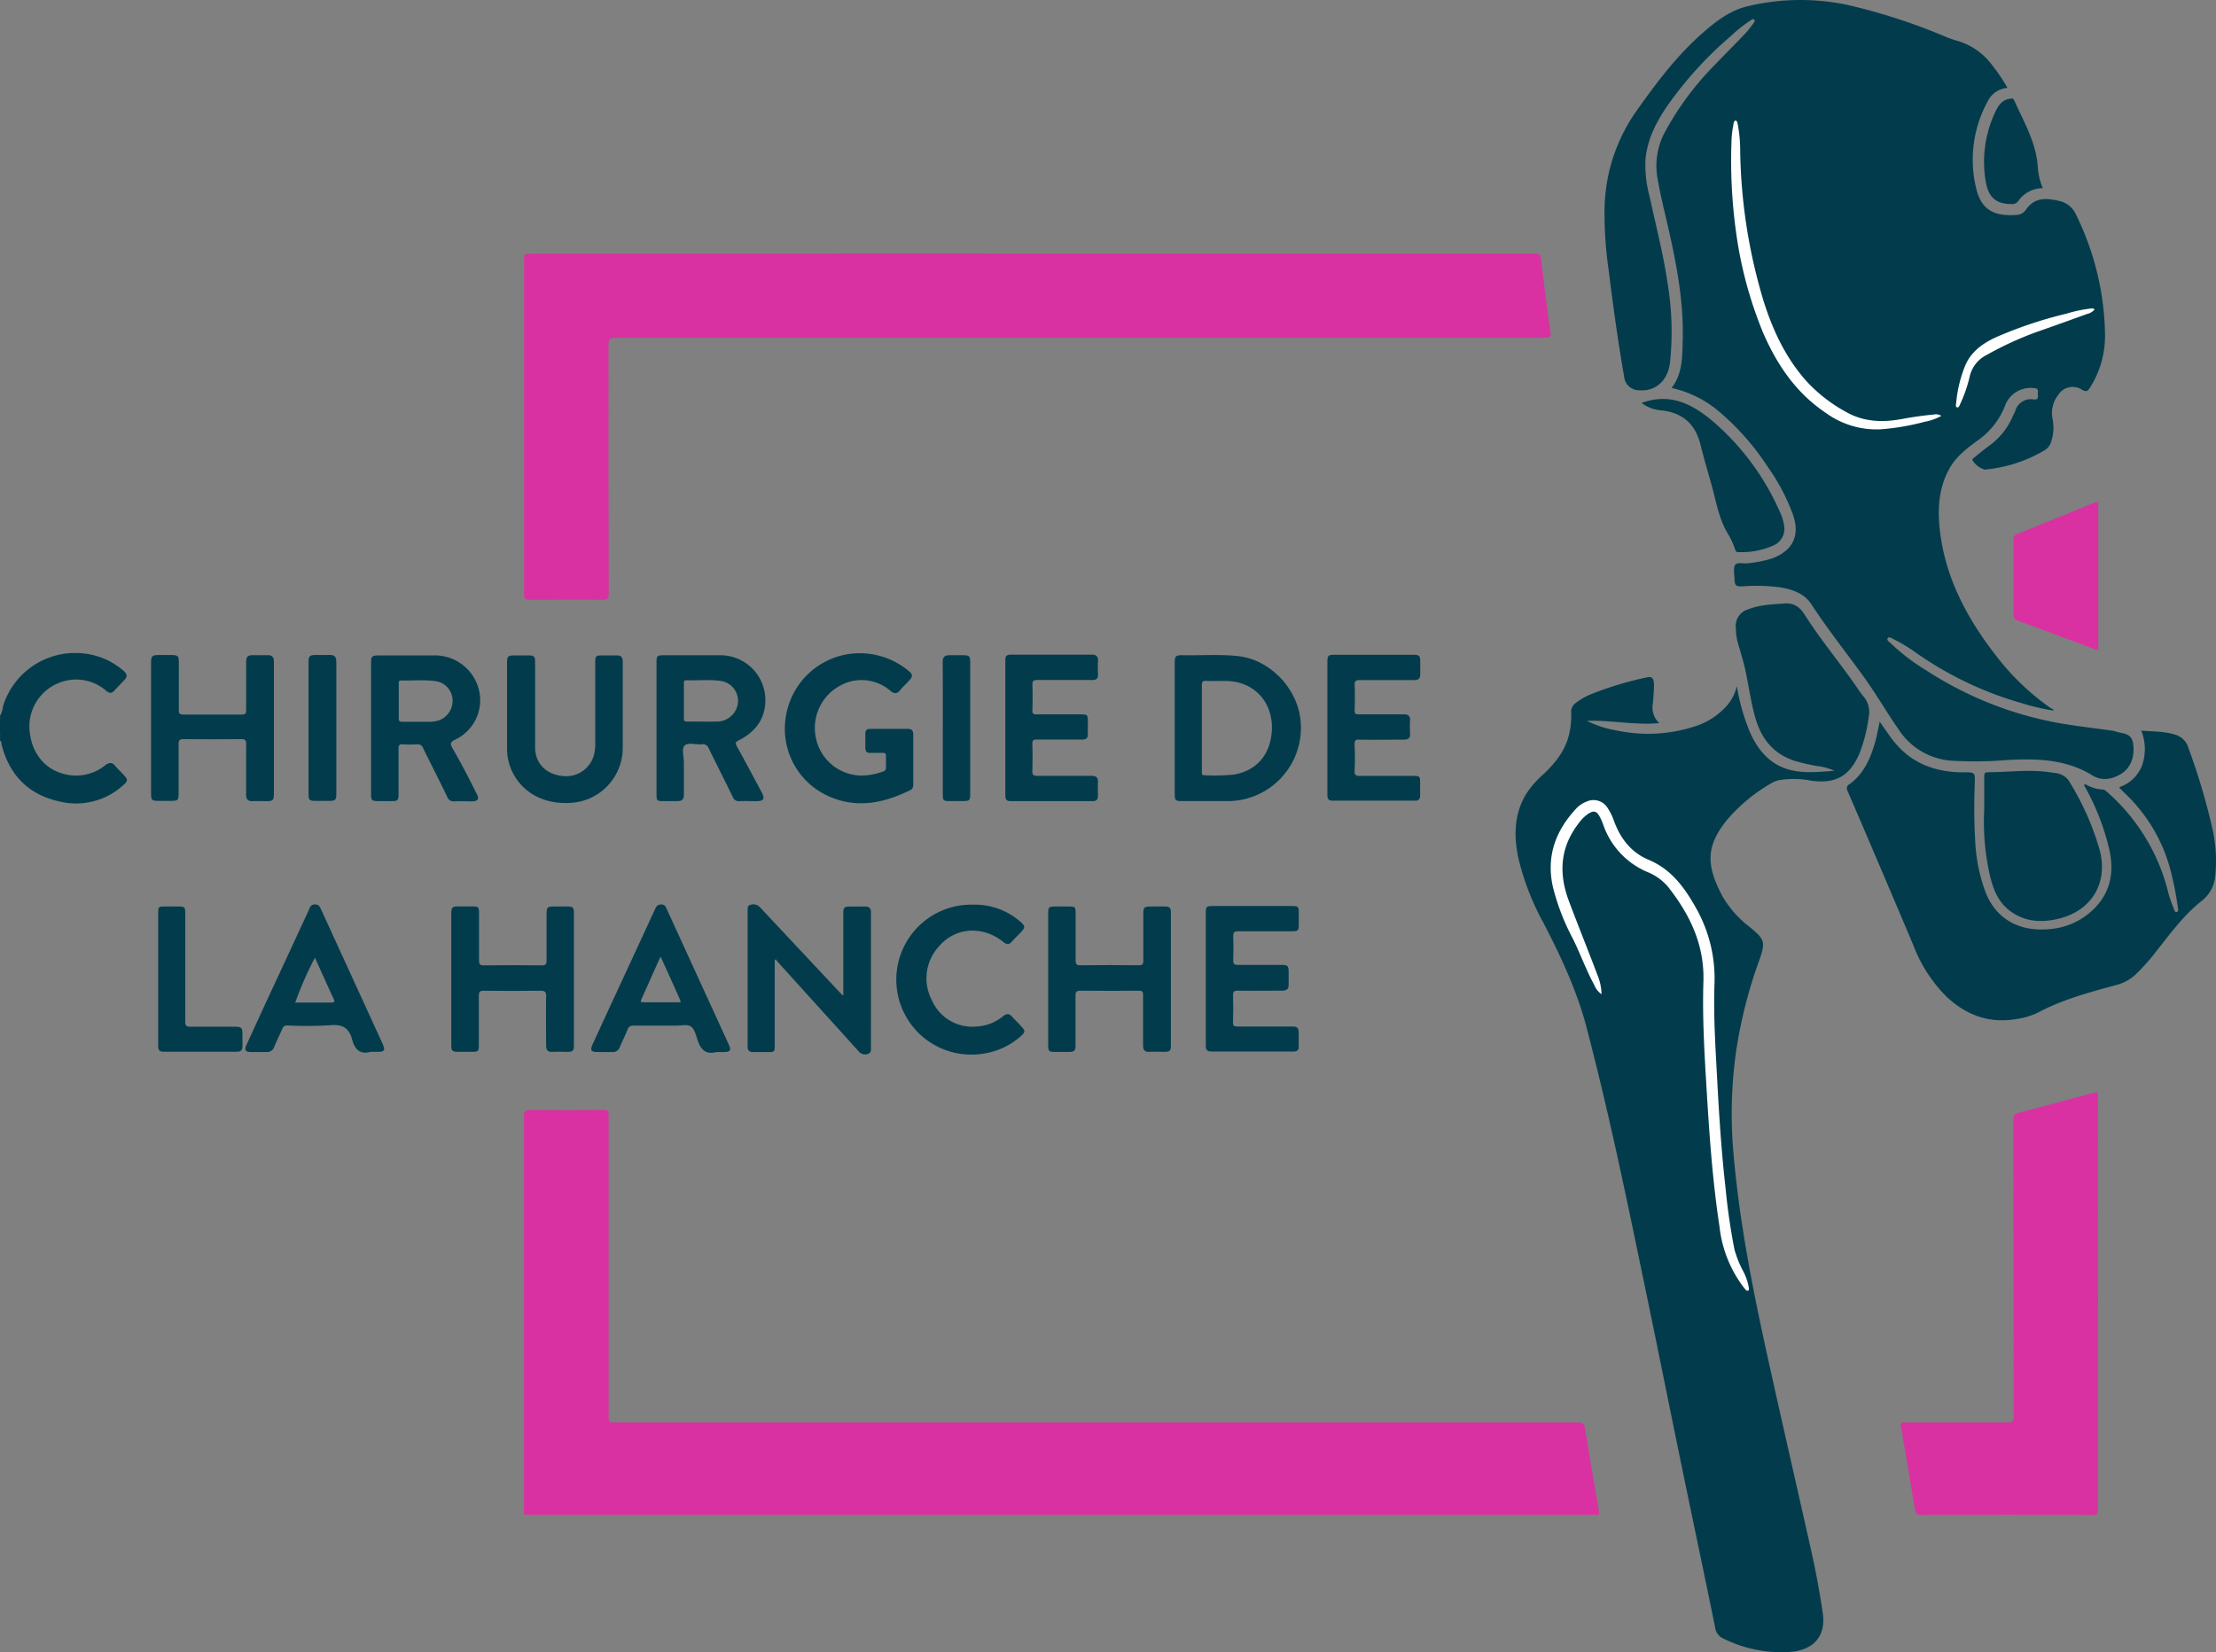 <?xml version="1.0" encoding="UTF-8" standalone="no"?>
<svg
   xmlns:dc="http://purl.org/dc/elements/1.1/"
   xmlns:cc="http://creativecommons.org/ns#"
   xmlns:rdf="http://www.w3.org/1999/02/22-rdf-syntax-ns#"
   xmlns:svg="http://www.w3.org/2000/svg"
   xmlns="http://www.w3.org/2000/svg"
   xmlns:sodipodi="http://sodipodi.sourceforge.net/DTD/sodipodi-0.dtd"
   xmlns:inkscape="http://www.inkscape.org/namespaces/inkscape"
   id="Calque_1"
   data-name="Calque 1"
   viewBox="0 0 461.486 344.121"
   version="1.1"
   sodipodi:docname="home_top_hanche_h_fr.svg"
   width="461.486"
   height="344.121"
   inkscape:version="1.0.2-2 (e86c870879, 2021-01-15)">
  <rect x="0" y="0" width="461.486" height="344.121" fill="#808080" stroke="none"/>
  <sodipodi:namedview
     pagecolor="#ffffff"
     bordercolor="#666666"
     borderopacity="1"
     objecttolerance="10"
     gridtolerance="10"
     guidetolerance="10"
     inkscape:pageopacity="0"
     inkscape:pageshadow="2"
     inkscape:window-width="1920"
     inkscape:window-height="1009"
     id="namedview75"
     showgrid="false"
     fit-margin-top="0"
     fit-margin-left="0"
     fit-margin-right="0"
     fit-margin-bottom="0"
     inkscape:zoom="2.2456519"
     inkscape:cx="339.97699"
     inkscape:cy="174.49044"
     inkscape:window-x="1910"
     inkscape:window-y="1072"
     inkscape:window-maximized="1"
     inkscape:current-layer="Calque_1"
     inkscape:document-rotation="0" />
  <defs
     id="defs4">
    <style
       id="style2">.cls-1{fill:#83378c;}.cls-2{fill:#023c4c;}.cls-3{fill:#fff;}</style>
  </defs>
  <g
     id="g880"
     transform="translate(0,-255.879)">
    <path
       style="fill:#d931a2;fill-opacity:1"
       inkscape:connector-curvature="0"
       id="path6"
       d="m 436.93,527.368 q 0,21.45 0,42.88 c 0,0.9 -0.18,1.17 -1.13,1.16 q -17.88,-0.06 -35.76,0 c -0.86,0 -1.11,-0.29 -1.24,-1.06 q -1.44,-8.73 -2.94,-17.44 c -0.17,-0.94 0.41,-0.75 0.91,-0.75 7.13,0 14.26,0 21.39,0 1,0 1.19,-0.26 1.19,-1.2 q 0,-30.93 -0.05,-61.86 c 0,-0.88 0.22,-1.23 1.12,-1.46 5.1,-1.31 10.18,-2.71 15.26,-4.07 1.23,-0.34 1.23,-0.33 1.23,0.91 z"
       class="cls-1" />
    <path
       style="fill:#023c4c"
       inkscape:connector-curvature="0"
       id="path8"
       d="m 0.01,408.688 c 0.26,0.42 0.4,0.84 0,1.26 z"
       class="cls-2" />
    <path
       style="fill:#023c4c"
       inkscape:connector-curvature="0"
       id="path10"
       d="m 0.01,405.328 a 0.94,0.94 0 0 1 0,1.26 z"
       class="cls-2" />
    <path
       style="fill:#023c4c"
       inkscape:connector-curvature="0"
       id="path12"
       d="m 427.62,403.878 a 43.2,43.2 0 0 1 -6,-1.37 73.22,73.22 0 0 1 -22.66,-10.71 32.86,32.86 0 0 0 -4.56,-2.75 c -0.4,-0.19 -1,-0.67 -1.28,-0.24 -0.28,0.43 0.34,0.76 0.64,1.06 a 42.14,42.14 0 0 0 7.31,5.59 75.09,75.09 0 0 0 27.56,11 c 3.67,0.65 7.38,1.06 11.07,1.58 a 3.31,3.31 0 0 1 0.71,0.14 c 1.45,0.54 3.43,0.24 3.79,2.45 0.47,2.8 -0.48,5.28 -2.57,6.49 -1.88,1.1 -3.9,1.48 -5.86,0.28 -5.56,-3.45 -11.69,-3.54 -17.92,-3.21 a 80.43,80.43 0 0 1 -11.72,0.11 14.34,14.34 0 0 1 -10.8,-6.58 c -2.51,-3.6 -4.7,-7.42 -7.29,-11 -3.63,-5 -7.47,-9.84 -10.84,-15 -1.42,-2.19 -3.75,-3 -6.22,-3.46 a 36.9,36.9 0 0 0 -7.93,-0.26 c -1.56,0.08 -1.79,-0.1 -1.85,-1.63 0,-0.94 -0.28,-2.05 0.12,-2.78 0.4,-0.73 1.7,-0.26 2.58,-0.39 a 24.16,24.16 0 0 0 5.12,-1 c 4.28,-1.58 5.86,-4.7 4.41,-9 a 42,42 0 0 0 -5.28,-10.06 53,53 0 0 0 -10.13,-11.52 22.71,22.71 0 0 0 -9.91,-4.93 c 2.32,-3 2.23,-6.53 2.32,-10 0.22,-8.16 -1.34,-16.1 -3.16,-24 -0.77,-3.33 -1.59,-6.64 -2.15,-10 a 14.8,14.8 0 0 1 1.71,-9.5 61,61 0 0 1 10.14,-13.65 c 2.17,-2.27 4.4,-4.49 6.57,-6.77 a 19.89,19.89 0 0 0 1.61,-2.05 c 0.15,-0.21 0.43,-0.49 0.16,-0.74 -0.27,-0.25 -0.53,0 -0.76,0.16 a 28.33,28.33 0 0 0 -4.09,3.25 77.94,77.94 0 0 0 -13.35,14.7 c -2.27,3.35 -4.06,6.9 -4.44,11 a 25,25 0 0 0 0.85,7.66 c 1.29,6 2.86,12 3.76,18.11 a 62.21,62.21 0 0 1 0.5,16.58 c -0.44,3.68 -3,6 -6.33,5.73 a 3.13,3.13 0 0 1 -3.23,-2.89 c -1.3,-7.38 -2.3,-14.81 -3.23,-22.26 a 82.09,82.09 0 0 1 -0.84,-12.73 36.25,36.25 0 0 1 6.68,-20.34 c 4.14,-5.86 8.43,-11.57 13.87,-16.31 2.77,-2.42 5.71,-4.67 9.38,-5.49 a 47.32,47.32 0 0 1 20.65,-0.25 122.93,122.93 0 0 1 20.62,6.71 21.07,21.07 0 0 0 2.47,0.83 13.88,13.88 0 0 1 7.11,5.09 35.4,35.4 0 0 1 3.13,4.66 5,5 0 0 0 -4.14,2.84 25.29,25.29 0 0 0 -2.31,18.35 c 1.25,4.84 4.47,5.53 8.48,5.26 a 2.45,2.45 0 0 0 1.83,-1.11 c 1.81,-2.63 4.35,-2.4 6.95,-1.79 a 5,5 0 0 1 3.51,2.94 58.45,58.45 0 0 1 6,25.1 20.13,20.13 0 0 1 -3.1,10.79 c -0.42,0.68 -0.76,1.06 -1.69,0.49 a 3.55,3.55 0 0 0 -5,1.14 6.12,6.12 0 0 0 -1.13,5 9.09,9.09 0 0 1 -0.26,4.54 3.07,3.07 0 0 1 -1.46,1.95 29.52,29.52 0 0 1 -12.44,4 4.46,4.46 0 0 1 -2.55,-2 c 0,-0.3 0.26,-0.4 0.43,-0.54 1,-0.84 2.06,-1.68 3.13,-2.47 a 14.78,14.78 0 0 0 4.84,-6.06 c 0.16,-0.39 0.38,-0.75 0.53,-1.14 a 3.35,3.35 0 0 1 3.81,-2.41 c 1.26,0.15 0.81,-0.77 0.89,-1.36 0.08,-0.59 0,-1 -0.89,-1 a 5.68,5.68 0 0 0 -6,3.84 15.83,15.83 0 0 1 -5.74,7.15 c -2.16,1.59 -4.31,3.22 -5.69,5.62 -2.14,3.72 -2.54,7.79 -2.18,12 0.93,10.41 5.62,19.21 11.92,27.29 a 51.6,51.6 0 0 0 11.41,10.86 c 0.18,0 0.42,0.05 0.41,0.41 z"
       class="cls-2" />
    <path
       style="fill:#023c4c"
       inkscape:connector-curvature="0"
       id="path14"
       d="m 330.48,406.018 a 21.33,21.33 0 0 0 5.92,1.95 31.54,31.54 0 0 0 16.63,-0.82 14.88,14.88 0 0 0 6.8,-4.52 10.13,10.13 0 0 0 1.88,-3.82 42.56,42.56 0 0 0 2.86,9.9 c 1.74,3.73 4.29,6.61 8.48,7.59 3,0.7 6,0.32 8.95,0.13 a 11.1,11.1 0 0 0 -3.63,-1 41.61,41.61 0 0 1 -4.67,-1.09 c -4.32,-1.42 -6.83,-4.49 -8.09,-8.75 -0.95,-3.21 -1.38,-6.54 -2.07,-9.81 -0.41,-1.94 -1,-3.85 -1.55,-5.74 a 11.55,11.55 0 0 1 -0.49,-3.29 3.62,3.62 0 0 1 2.68,-4 c 2.38,-0.91 4.9,-1 7.41,-1.17 2,-0.17 3.23,0.74 4.25,2.35 3.17,5 7,9.6 10.39,14.44 0.59,0.82 1.12,1.7 1.76,2.47 a 5,5 0 0 1 1.16,4.42 31,31 0 0 1 -2,7.76 c -2.07,4.6 -4.95,6.15 -9.95,5.47 a 18.77,18.77 0 0 0 -6.56,-0.14 5.19,5.19 0 0 0 -1.66,0.61 34.91,34.91 0 0 0 -9.32,7.69 c -4.46,5.48 -4.34,9.51 -1,15.82 a 21.64,21.64 0 0 0 5.63,6.42 c 3.29,2.7 3.46,3.14 2,7.22 a 98,98 0 0 0 -4.78,19 93.35,93.35 0 0 0 -0.59,20.05 c 1.27,15.58 4.4,30.84 7.79,46.06 2.8,12.61 5.69,25.21 8.52,37.82 q 1.42,6.38 2.37,12.84 c 0.69,4.67 -1.81,7.69 -6.79,8.06 a 27.16,27.16 0 0 1 -13.89,-2.76 2.9,2.9 0 0 1 -1.73,-2.26 c -2.23,-11 -4.56,-21.9 -6.81,-32.85 -2.5,-12.08 -4.91,-24.18 -7.42,-36.25 -3.89,-18.69 -7.69,-37.4 -12.54,-55.87 -2,-7.71 -5.37,-14.83 -9,-21.87 a 53.83,53.83 0 0 1 -5.23,-13.5 c -0.94,-4.54 -0.9,-9 1.55,-13.19 a 19.19,19.19 0 0 1 3.61,-4.18 c 2.64,-2.48 4.83,-5.23 5.53,-8.91 a 16,16 0 0 0 0.32,-4 2.25,2.25 0 0 1 0.94,-2 14,14 0 0 1 3.63,-2 71.6,71.6 0 0 1 11,-3.3 c 1.25,-0.3 1.6,0.06 1.68,1.39 a 44.93,44.93 0 0 1 -0.3,4.49 4.37,4.37 0 0 0 1.4,3.61 c -5.12,0.48 -10.07,-0.65 -15.07,-0.47 z"
       class="cls-2" />
    <path
       style="fill:#023c4c"
       inkscape:connector-curvature="0"
       id="path16"
       d="m 445.92,408.048 c 2.41,0.21 4.73,0.13 7,0.83 a 4.05,4.05 0 0 1 2.83,2.8 134.29,134.29 0 0 1 4.8,16 30.67,30.67 0 0 1 0.76,10.8 7.32,7.32 0 0 1 -2.75,5 c -3.57,2.8 -6.27,6.44 -9.09,10 a 44.93,44.93 0 0 1 -4.69,5.34 9.39,9.39 0 0 1 -4,2.21 c -5.58,1.5 -11.15,3 -16.33,5.73 a 14.65,14.65 0 0 1 -4.48,1.36 c -5.7,1 -10.53,-0.8 -14.66,-4.7 a 30.42,30.42 0 0 1 -6.88,-10.73 q -6.76,-16 -13.64,-32 a 1,1 0 0 1 0.41,-1.5 c 3,-2.21 4.41,-5.48 5.37,-9 0.35,-1.27 0.58,-2.58 0.88,-4 0.84,1.19 1.61,2.33 2.43,3.44 3.76,5.13 9,7.15 15.19,7.11 2.2,0 2.26,0 2.18,2.23 -0.13,3.88 -0.17,7.75 0.07,11.62 a 35.45,35.45 0 0 0 2.25,11.32 c 2.58,6.26 8.09,8.1 13.66,7.45 a 14.65,14.65 0 0 0 8.44,-3.8 c 3.95,-3.66 4.74,-8.17 3.48,-13.22 a 49.8,49.8 0 0 0 -5.16,-12.94 c 0.31,-0.33 0.53,0 0.75,0.06 a 7.15,7.15 0 0 0 3.09,0.85 c 0.45,0 0.69,0.29 1,0.54 a 40.89,40.89 0 0 1 12.8,21.26 24.71,24.71 0 0 0 1,2.85 c 0.14,0.36 0.24,1 0.7,0.87 0.46,-0.13 0.22,-0.75 0.18,-1.13 a 59.29,59.29 0 0 0 -1.13,-6.06 34,34 0 0 0 -10.08,-17.73 l -0.81,-0.82 a 1.47,1.47 0 0 1 -0.13,-0.26 7.67,7.67 0 0 0 4.83,-4.82 10.38,10.38 0 0 0 -0.27,-6.96 z"
       class="cls-2" />
    <path
       style="fill:#023c4c"
       inkscape:connector-curvature="0"
       id="path18"
       d="m 413.22,424.428 c 0,-2.3 0,-4.61 0,-6.91 0,-0.59 0.2,-0.8 0.77,-0.8 4.12,0 8.23,-0.58 12.34,-0.07 0.59,0.08 1.18,0.18 1.76,0.25 a 3.84,3.84 0 0 1 3.07,2.13 56.93,56.93 0 0 1 6.11,13.91 c 1.8,6.84 -1.68,12.66 -8.58,14.3 -3.69,0.88 -7.24,0.64 -10.33,-1.81 -2.37,-1.87 -3.35,-4.58 -4,-7.38 a 50.23,50.23 0 0 1 -1.14,-13.62 z"
       class="cls-2" />
    <path
       style="fill:#d931a2;fill-opacity:1"
       inkscape:connector-curvature="0"
       id="path20"
       d="m 436.87,391.338 -6.9,-2.57 c -3.23,-1.2 -6.46,-2.42 -9.71,-3.59 a 1.19,1.19 0 0 1 -0.93,-1.35 q 0,-7.75 0,-15.51 a 1.1,1.1 0 0 1 0.8,-1.23 q 8,-3.21 16,-6.51 c 0.55,-0.22 0.84,-0.35 0.84,0.48 0,9.89 0,19.78 0,29.67 -0.04,0.16 -0.07,0.33 -0.1,0.61 z"
       class="cls-2" />
    <path
       style="fill:#023c4c"
       inkscape:connector-curvature="0"
       id="path22"
       d="m 341.86,339.808 c 6.11,-2.26 10.9,0.4 15.22,4.14 a 53,53 0 0 1 13.82,19.09 8.27,8.27 0 0 1 0.62,2.2 3.78,3.78 0 0 1 -2.25,4.28 16.34,16.34 0 0 1 -7.34,1.35 c -0.43,0 -0.5,-0.26 -0.6,-0.57 a 16.42,16.42 0 0 0 -1.58,-3.4 c -1.87,-3.15 -2.37,-6.75 -3.36,-10.18 -0.8,-2.78 -1.59,-5.56 -2.3,-8.36 -1.08,-4.23 -3.75,-6.52 -8.07,-7 a 7.79,7.79 0 0 1 -4.16,-1.55 z"
       class="cls-2" />
    <path
       style="fill:#023c4c"
       inkscape:connector-curvature="0"
       id="path24"
       d="m 425.41,295.068 a 6.28,6.28 0 0 0 -5.17,2.77 1.48,1.48 0 0 1 -1.29,0.54 c -3.26,0 -4.9,-1.33 -5.46,-4.94 a 24.23,24.23 0 0 1 1.92,-14 c 0.63,-1.39 1.4,-2.76 3.21,-3 0.4,-0.06 0.65,-0.08 0.83,0.32 2,4.49 4.59,8.78 4.92,13.88 a 13.77,13.77 0 0 0 1.04,4.43 z"
       class="cls-2" />
    <path
       style="fill:#023c4c"
       inkscape:connector-curvature="0"
       id="path26"
       d="m 23.97,415.378 c -0.63,-0.75 -1.19,-0.73 -2,-0.15 a 9.7,9.7 0 0 1 -7.34,2.11 c -4.73,-0.6 -8.06,-4.13 -8.48,-9.41 a 9.74,9.74 0 0 1 6.49,-9.95 9.5,9.5 0 0 1 9.47,1.78 c 0.68,0.54 1.15,0.62 1.74,-0.07 0.59,-0.69 1.36,-1.41 2,-2.11 0.64,-0.7 0.79,-1.17 -0.14,-2 a 15,15 0 0 0 -8.09,-3.57 15.71,15.71 0 0 0 -17,11 5.57,5.57 0 0 1 -0.62,2 v 0.21 a 1.62,1.62 0 0 1 0,1.26 v 2.21 a 1.62,1.62 0 0 1 0,1.26 v 0.21 c 0.4,0.19 0.27,0.61 0.35,0.91 1.66,6.33 5.65,10.34 12,11.74 a 14.56,14.56 0 0 0 13.43,-3.5 c 0.88,-0.78 0.88,-1.11 0,-2 -0.56,-0.62 -1.22,-1.25 -1.81,-1.93 z"
       class="cls-2" />
    <path
       style="fill:#023c4c"
       inkscape:connector-curvature="0"
       id="path28"
       d="m 181.38,446.428 c 0,-0.24 0,-0.49 0,-0.73 a 1,1 0 0 0 -1.08,-1 c -1,0 -2.1,0 -3.15,0 -1.41,0 -1.53,0.14 -1.53,1.58 0,5.28 0,10.56 0,15.83 v 1.11 a 3.43,3.43 0 0 1 -0.36,-0.24 l -11.25,-12 c -1.93,-2.07 -3.88,-4.12 -5.8,-6.2 a 1.89,1.89 0 0 0 -1.93,-0.44 c -0.55,0.1 -0.59,0.6 -0.59,1.08 q 0,14.2 0,28.42 c 0,0.85 0.37,1.19 1.21,1.17 0.84,-0.02 2,0 2.94,0 1.48,0 1.5,0 1.5,-1.54 v -17.62 l 0.27,-0.17 a 2,2 0 0 0 0.26,0.45 q 8.43,9.31 16.87,18.64 a 1.74,1.74 0 0 0 2,0.63 c 0.8,-0.28 0.63,-1 0.63,-1.6 q 0.02,-13.68 0.01,-27.37 z"
       class="cls-2" />
    <path
       style="fill:#023c4c"
       inkscape:connector-curvature="0"
       id="path30"
       d="m 118.11,444.688 h -2.72 c -1.41,0 -1.57,0.16 -1.57,1.56 0,3.21 0,6.42 0,9.64 0,0.75 -0.11,1.07 -1,1.06 q -6,-0.07 -12.06,0 c -0.79,0 -1,-0.2 -1,-1 0,-3.29 0,-6.57 0,-9.85 0,-1.32 -0.11,-1.42 -1.45,-1.43 h -2.83 c -1.32,0 -1.5,0.18 -1.5,1.52 v 27.35 c 0,1.21 0.2,1.41 1.38,1.42 h 3 c 1.24,0 1.36,-0.13 1.36,-1.4 0,-3.42 0,-6.85 0,-10.27 0,-0.79 0.16,-1.06 1,-1.05 3.91,0.05 7.83,0.05 11.74,0 1,0 1.3,0.16 1.27,1.22 -0.07,3.39 0,6.78 0,10.17 0,1 0.34,1.41 1.36,1.34 1.02,-0.07 2,0 2.93,0 1.33,0 1.5,-0.17 1.5,-1.51 v -27.22 c 0.02,-1.36 -0.14,-1.55 -1.41,-1.55 z"
       class="cls-2" />
    <path
       style="fill:#023c4c"
       inkscape:connector-curvature="0"
       id="path32"
       d="m 171.11,420.978 c 6.23,3.51 12.42,2.47 18.5,-0.55 0.52,-0.26 0.58,-0.73 0.58,-1.24 0,-1.68 0,-3.36 0,-5 0,-1.64 0,-3.49 0,-5.24 0,-0.75 -0.2,-1.27 -1.12,-1.26 -2.62,0 -5.24,0 -7.86,0 -0.7,0 -1,0.3 -1,1 0,1 0,2 0,3 0,0.71 0.28,1 1,1 0.87,0 1.75,0 2.62,0 0.5,0 0.69,0.15 0.67,0.65 0,0.81 0,1.61 0,2.41 0,0.49 -0.19,0.68 -0.6,0.82 a 13,13 0 0 1 -4.72,0.84 9.77,9.77 0 0 1 -9.24,-7.71 10,10 0 0 1 5.17,-11.09 9.17,9.17 0 0 1 10.37,1.2 c 0.77,0.6 1.3,0.63 1.93,-0.13 0.63,-0.76 1.35,-1.42 2,-2.14 0.65,-0.72 0.72,-1.21 -0.15,-1.89 a 15.92,15.92 0 0 0 -12.92,-3.48 15.63,15.63 0 0 0 -12.65,12.76 15.37,15.37 0 0 0 7.42,16.05 z"
       class="cls-2" />
    <path
       style="fill:#023c4c"
       inkscape:connector-curvature="0"
       id="path34"
       d="m 51.25,421.378 c 0,0.95 0.34,1.43 1.36,1.37 1.02,-0.06 1.89,0 2.83,0 1.44,0 1.6,-0.16 1.6,-1.64 v -27.49 c 0,-0.85 -0.38,-1.3 -1.27,-1.28 -0.89,0.02 -2,0 -2.94,0 -1.33,0 -1.57,0.24 -1.57,1.59 0,3.29 0,6.57 0,9.86 0,0.73 -0.19,0.92 -0.92,0.92 -4.06,0 -8.11,0 -12.17,0 -0.85,0 -0.94,-0.3 -0.93,-1 0,-3.32 0,-6.64 0,-10 0,-1.16 -0.24,-1.39 -1.42,-1.4 -0.94,0 -1.88,0 -2.83,0 -1.27,0 -1.53,0.25 -1.53,1.53 v 27.15 c 0,1.61 0.1,1.7 1.74,1.7 h 2 c 2,0 2,0 2,-2 0,-3.29 0,-6.58 0,-9.86 0,-0.81 0.23,-1 1,-1 q 6,0.06 12.06,0 c 0.78,0 1,0.18 1,1 -0.03,3.56 0.01,7.05 -0.01,10.55 z"
       class="cls-2" />
    <path
       style="fill:#023c4c"
       inkscape:connector-curvature="0"
       id="path36"
       d="m 242.77,444.688 c -1.05,0 -2.1,0 -3.15,0 -1.35,0 -1.51,0.16 -1.52,1.49 0,3.25 0,6.5 0,9.75 0,0.72 -0.09,1 -0.94,1 q -6.07,-0.07 -12.16,0 c -0.82,0 -1,-0.25 -1,-1 0,-3.28 0,-6.56 0,-9.85 0,-1.3 -0.09,-1.39 -1.35,-1.39 h -2.93 c -1.3,0 -1.43,0.13 -1.43,1.45 q 0,6.82 0,13.63 v 13.74 c 0,1.35 0.12,1.46 1.41,1.47 1,0 2,0 3,0 1,0 1.29,-0.3 1.28,-1.26 0,-3.5 0,-7 0,-10.49 0,-0.8 0.22,-1 1,-1 q 6.09,0.06 12.17,0 c 0.76,0 0.91,0.23 0.9,0.94 0,3.5 0,7 0,10.48 0,0.93 0.33,1.36 1.3,1.31 0.97,-0.05 1.89,0 2.83,0 1.57,0 1.66,-0.09 1.66,-1.66 q 0,-13.47 0,-26.94 c 0,-0.21 0,-0.42 0,-0.63 0,-0.66 -0.31,-1.04 -1.07,-1.04 z"
       class="cls-2" />
    <path
       style="fill:#023c4c"
       inkscape:connector-curvature="0"
       id="path38"
       d="m 106.71,416.688 c 2.17,4.37 6.63,6.75 12.08,6.42 a 11.48,11.48 0 0 0 10.9,-11.42 v -8.38 c 0,-3.22 0,-6.43 0,-9.65 0,-0.9 -0.35,-1.28 -1.23,-1.27 -0.88,0.01 -2,0 -3,0 -1.36,0 -1.5,0.14 -1.5,1.5 0,5.59 0,11.18 0,16.77 a 9.57,9.57 0 0 1 -0.25,2.39 6,6 0 0 1 -6.69,4.44 c -3.39,-0.39 -5.57,-2.68 -5.58,-5.94 0,-5.87 0,-11.74 0,-17.61 0,-1.39 -0.17,-1.55 -1.58,-1.55 q -1.37,0 -2.73,0 c -1.35,0 -1.54,0.2 -1.54,1.59 0,5.91 0,11.81 0,17.72 a 11.34,11.34 0 0 0 1.12,4.99 z"
       class="cls-2" />
    <path
       style="fill:#023c4c"
       inkscape:connector-curvature="0"
       id="path40"
       d="m 268.94,469.688 c -3.74,0 -7.48,0 -11.22,0 -0.71,0 -1,-0.16 -0.94,-0.92 0.06,-1.84 0.06,-3.7 0,-5.55 0,-0.77 0.17,-1 1,-1 3.07,0.05 6.15,0 9.22,0 1,0 1.41,-0.37 1.36,-1.36 0,-0.83 0,-1.67 0,-2.51 0,-1.32 -0.19,-1.5 -1.54,-1.5 -3,0 -6,0 -9,0 -0.75,0 -1,-0.14 -1,-1 0.07,-1.67 0.07,-3.35 0,-5 0,-0.88 0.28,-1 1.06,-1 3.7,0 7.4,0 11.11,0 1.37,0 1.48,-0.11 1.48,-1.51 0,-0.77 0,-1.54 0,-2.31 0,-1.34 -0.09,-1.44 -1.42,-1.44 h -16.49 c -1.32,0 -1.45,0.13 -1.45,1.43 v 13.73 q 0,6.92 0,13.83 c 0,0.75 0.1,1.31 1.05,1.31 5.77,0 11.53,0 17.3,0 0.73,0 1,-0.35 1,-1 0,-0.91 0,-1.82 0,-2.73 -0.03,-1.26 -0.19,-1.47 -1.52,-1.47 z"
       class="cls-2" />
    <path
       style="fill:#023c4c"
       inkscape:connector-curvature="0"
       id="path42"
       d="m 210.39,422.738 h 17.2 c 0.76,0 1.07,-0.35 1.06,-1.09 0,-0.94 -0.05,-1.89 0,-2.83 0.05,-0.94 -0.33,-1.36 -1.33,-1.35 -3.78,0 -7.55,0 -11.33,0 -0.85,0 -1,-0.25 -1,-1 0.06,-1.88 0.06,-3.77 0,-5.66 0,-0.77 0.24,-0.89 0.94,-0.89 3.14,0 6.29,0 9.44,0 0.85,0 1.21,-0.32 1.18,-1.17 -0.03,-0.85 0,-1.75 0,-2.62 0,-1.34 -0.11,-1.46 -1.41,-1.46 -3.11,0 -6.22,0 -9.33,0 -0.66,0 -0.82,-0.16 -0.81,-0.81 0.05,-1.78 0.07,-3.56 0,-5.34 0,-0.83 0.24,-1 1,-1 3.81,0 7.62,0 11.43,0 0.89,0 1.29,-0.3 1.23,-1.22 a 24.86,24.86 0 0 1 0,-2.73 c 0.07,-1 -0.4,-1.35 -1.36,-1.34 -5.52,0 -11,0 -16.57,0 -1.19,0 -1.37,0.2 -1.37,1.41 q 0,6.87 0,13.74 c 0,4.64 0,9.29 0,13.94 -0.02,0.88 0.1,1.42 1.03,1.42 z"
       class="cls-2" />
    <path
       style="fill:#023c4c"
       inkscape:connector-curvature="0"
       id="path44"
       d="m 294.38,417.488 c -3.7,0 -7.41,0 -11.11,0 -0.86,0 -1.22,-0.11 -1.17,-1.1 0.1,-1.81 0.07,-3.63 0,-5.45 0,-0.78 0.14,-1.06 1,-1 3.08,0.06 6.16,0 9.23,0 0.94,0 1.37,-0.29 1.32,-1.26 -0.05,-0.97 -0.05,-1.82 0,-2.73 0.05,-0.91 -0.34,-1.3 -1.3,-1.29 -3.14,0 -6.29,0 -9.44,0 -0.66,0 -0.81,-0.19 -0.8,-0.82 0.05,-1.75 0.08,-3.5 0,-5.24 -0.05,-0.92 0.27,-1.07 1.11,-1.06 3.74,0 7.48,0 11.22,0 1,0 1.39,-0.38 1.33,-1.36 0,-0.8 0,-1.61 0,-2.41 0,-1.34 -0.17,-1.51 -1.51,-1.51 q -8.13,0 -16.25,0 c -1.42,0 -1.58,0.15 -1.58,1.56 v 27.47 c 0,0.71 0.05,1.36 1,1.35 h 17.31 a 0.89,0.89 0 0 0 1,-1 c 0,-0.94 0,-1.89 0,-2.83 0.02,-1.19 -0.11,-1.32 -1.36,-1.32 z"
       class="cls-2" />
    <path
       style="fill:#023c4c"
       inkscape:connector-curvature="0"
       id="path46"
       d="m 210.82,467.688 c -0.63,-0.75 -1.19,-0.74 -1.95,-0.14 a 9.43,9.43 0 0 1 -5.56,2.14 9.17,9.17 0 0 1 -9.23,-5.45 9.79,9.79 0 0 1 1.38,-11.15 c 3.39,-4.1 9.19,-4.5 13.5,-1 0.69,0.56 1.18,0.57 1.76,-0.08 0.58,-0.65 1.22,-1.26 1.82,-1.89 1.06,-1.12 1,-1.38 -0.2,-2.39 a 14.3,14.3 0 0 0 -9.59,-3.42 15.62,15.62 0 1 0 2.21,31 15.06,15.06 0 0 0 7.64,-3.62 c 0.93,-0.85 0.95,-1.14 0.1,-2 -0.59,-0.69 -1.29,-1.32 -1.88,-2 z"
       class="cls-2" />
    <path
       style="fill:#023c4c"
       inkscape:connector-curvature="0"
       id="path48"
       d="m 50.49,471.138 c 0,-1.15 -0.27,-1.4 -1.43,-1.41 -3.11,0 -6.22,0 -9.33,0 -0.87,0 -1.16,-0.14 -1.15,-1.1 0,-7.48 0,-14.95 0,-22.42 0,-1.45 -0.08,-1.52 -1.56,-1.53 h -2.71 c -1.29,0 -1.37,0.08 -1.37,1.36 v 13.73 c 0,4.68 0,9.36 0,14 0,0.85 0.29,1.18 1.15,1.17 q 7.61,0 15.2,0 c 0.93,0 1.24,-0.39 1.21,-1.26 -0.03,-0.87 0,-1.67 -0.01,-2.54 z"
       class="cls-2" />
    <path
       style="fill:#023c4c"
       inkscape:connector-curvature="0"
       id="path50"
       d="m 65.67,422.688 h 2.93 c 1.25,0 1.44,-0.2 1.44,-1.46 0,-4.37 0,-8.73 0,-13.1 0,-4.82 0,-9.64 0,-14.45 0,-1 -0.39,-1.41 -1.37,-1.38 -0.98,0.03 -1.89,0 -2.83,0 -1.38,0 -1.59,0.2 -1.59,1.55 v 27.45 c 0.02,1.24 0.21,1.39 1.42,1.39 z"
       class="cls-2" />
    <path
       style="fill:#023c4c"
       inkscape:connector-curvature="0"
       id="path52"
       d="m 196.34,407.528 v 13.84 c 0,1.25 0.11,1.36 1.4,1.36 h 2.93 c 1.21,0 1.37,-0.17 1.38,-1.42 0.01,-1.25 0,-2.44 0,-3.67 v -23.69 c 0,-1.47 -0.14,-1.6 -1.64,-1.6 -0.91,0 -1.82,0 -2.72,0 -0.9,0 -1.38,0.33 -1.37,1.35 0.04,4.6 0.02,9.21 0.02,13.83 z"
       class="cls-2" />
    <path
       style="fill:#ffffff"
       inkscape:connector-curvature="0"
       id="path54"
       d="m 404.28,342.498 a 11.39,11.39 0 0 1 -3.5,1.24 50,50 0 0 1 -9.16,1.56 18,18 0 0 1 -11.39,-3.42 c -6.24,-4.19 -10.22,-10.09 -13.12,-16.84 a 84.69,84.69 0 0 1 -5.53,-20.51 107.67,107.67 0 0 1 -1,-18.9 20.14,20.14 0 0 1 0.38,-3.63 c 0.07,-0.37 0.08,-0.95 0.45,-1 0.37,-0.05 0.44,0.62 0.52,1 a 29.91,29.91 0 0 1 0.47,5.42 113.6,113.6 0 0 0 4.9,31.27 c 1.95,6.13 4.65,11.87 9,16.69 a 31.94,31.94 0 0 0 8.25,6.36 c 3.73,2.09 7.71,2.15 11.78,1.37 2.13,-0.4 4.27,-0.69 6.42,-0.89 a 2,2 0 0 1 1.53,0.28 z"
       class="cls-3" />
    <path
       style="fill:#ffffff"
       inkscape:connector-curvature="0"
       id="path56"
       d="m 436.2,320.328 a 2.77,2.77 0 0 1 -1.55,0.94 c -3.49,1.27 -7,2.53 -10.5,3.75 a 69.63,69.63 0 0 0 -10.42,4.79 6.65,6.65 0 0 0 -3.52,4.42 28.52,28.52 0 0 1 -2,5.8 c -0.14,0.29 -0.26,0.8 -0.65,0.7 -0.39,-0.1 -0.21,-0.62 -0.18,-0.92 a 26.6,26.6 0 0 1 2,-8.07 c 1.3,-2.81 3.74,-4.47 6.46,-5.69 a 87,87 0 0 1 14.43,-4.82 29.28,29.28 0 0 1 5,-1.07 c 0.29,-0.02 0.61,-0.14 0.93,0.17 z"
       class="cls-3" />
    <path
       style="fill:#ffffff"
       inkscape:connector-curvature="0"
       id="path58"
       d="m 333.52,462.958 a 4.31,4.31 0 0 1 -1.5,-1.9 c -1.71,-3.16 -2.92,-6.54 -4.51,-9.75 a 46.81,46.81 0 0 1 -4.14,-10.8 c -1.38,-6.34 0.6,-11.66 4.93,-16.27 a 5.5,5.5 0 0 1 2.07,-1.38 3.45,3.45 0 0 1 4.47,1.39 12,12 0 0 1 1.31,2.72 c 1.35,3.62 3.57,6.49 7.2,8 4.75,2 7.51,5.84 9.89,10.11 a 29.74,29.74 0 0 1 3.8,15.83 c -0.23,6.63 0.22,13.26 0.57,19.88 0.4,7.56 0.89,15.12 1.75,22.64 a 127.35,127.35 0 0 0 1.85,12.72 22.35,22.35 0 0 0 1.83,4.54 11.24,11.24 0 0 1 1.16,3.45 c 0,0.19 0.08,0.45 -0.15,0.55 -0.23,0.1 -0.41,-0.06 -0.54,-0.21 -0.36,-0.43 -0.71,-0.86 -1,-1.31 a 25.5,25.5 0 0 1 -4.42,-11.8 c -1.32,-8.7 -2,-17.46 -2.54,-26.24 -0.5,-8.26 -1.07,-16.52 -0.81,-24.79 0.24,-7.67 -2.8,-13.93 -7.34,-19.72 a 11,11 0 0 0 -4.39,-3.14 16.52,16.52 0 0 1 -9.19,-10 10.91,10.91 0 0 0 -0.69,-1.52 c -0.63,-1.17 -1.23,-1.32 -2.37,-0.59 a 7.91,7.91 0 0 0 -1.93,1.9 c -3.92,5 -4.3,10.43 -2.11,16.27 1.93,5.15 4,10.24 5.94,15.39 a 11,11 0 0 1 0.86,4.03 z"
       class="cls-3" />
    <path
       style="fill:#023c4c"
       inkscape:connector-curvature="0"
       id="path60"
       d="m 270.84,405.858 c -0.69,-6.66 -6.39,-12.61 -13,-13.32 -3.87,-0.42 -7.75,-0.11 -11.63,-0.19 -1.37,0 -1.57,0.2 -1.57,1.56 0,4.57 0,9.15 0,13.73 0,4.58 0,9 0,13.52 0,1.44 0.13,1.57 1.52,1.57 h 9.65 a 14.81,14.81 0 0 0 3.11,-0.34 15.29,15.29 0 0 0 11.92,-16.53 z m -6,2.41 c -0.34,4.87 -3.2,8.1 -7.78,8.93 a 39.85,39.85 0 0 1 -6.28,0.15 c -0.63,0 -0.49,-0.46 -0.49,-0.81 0,-3 0,-6.08 0,-9.12 0,-3.04 0,-5.87 0,-8.8 0,-0.74 0.21,-1 0.94,-0.92 2.05,0.11 4.12,-0.17 6.16,0.23 4.72,0.93 7.83,5.02 7.46,10.34 z"
       class="cls-2" />
    <path
       style="fill:#023c4c"
       inkscape:connector-curvature="0"
       id="path62"
       d="m 94.22,411.688 c -0.51,-0.9 -0.44,-1.24 0.52,-1.73 a 9.1,9.1 0 0 0 5.21,-9.22 9.44,9.44 0 0 0 -9.56,-8.35 c -3.77,0 -7.54,0 -11.31,0 -1.66,0 -1.81,0.15 -1.81,1.76 v 27 c 0,1.46 0.13,1.59 1.63,1.59 h 2.62 c 1.33,0 1.48,-0.14 1.48,-1.51 0,-3.14 0,-6.29 0,-9.43 0,-0.66 0.14,-0.93 0.85,-0.89 a 23.72,23.72 0 0 0 3,0 1.16,1.16 0 0 1 1.26,0.8 c 1.66,3.37 3.37,6.71 5,10.08 a 1.41,1.41 0 0 0 1.52,1 c 1.18,-0.07 2.37,0 3.56,0 1.4,0 1.7,-0.5 1,-1.72 -1.57,-3.19 -3.22,-6.33 -4.97,-9.38 z m -4.17,-5.48 c -2.09,0 -4.19,0 -6.29,0 -0.63,0 -0.74,-0.23 -0.72,-0.78 0,-1.16 0,-2.31 0,-3.46 v -3.68 c 0,-0.36 0,-0.7 0.52,-0.68 2.33,0.07 4.68,-0.18 7,0.12 a 4.11,4.11 0 0 1 3.68,4.43 4.31,4.31 0 0 1 -4.19,4.01 z"
       class="cls-2" />
    <path
       style="fill:#023c4c"
       inkscape:connector-curvature="0"
       id="path64"
       d="m 153.44,411.288 c -0.34,-0.62 -0.3,-0.85 0.39,-1.19 3.27,-1.66 5.41,-4.23 5.55,-8 a 9.35,9.35 0 0 0 -9.57,-9.74 c -3.88,0 -7.76,0 -11.64,0 -1.29,0 -1.45,0.16 -1.45,1.45 v 27.46 c 0,1.39 0.08,1.47 1.51,1.47 0.94,0 1.89,0 2.83,0 0.94,0 1.38,-0.35 1.36,-1.35 0,-2.23 0,-4.47 0,-6.71 0,-1.21 -0.52,-2.84 0.18,-3.53 0.7,-0.69 2.38,-0.13 3.62,-0.24 a 1.22,1.22 0 0 1 1.36,0.82 c 1.65,3.38 3.36,6.73 5,10.1 a 1.35,1.35 0 0 0 1.44,0.92 c 1.15,-0.06 2.31,0 3.46,0 1.6,0 1.88,-0.47 1.12,-1.88 -1.7,-3.18 -3.41,-6.41 -5.16,-9.58 z m -3.87,-5.13 c -2.16,0.06 -4.32,0 -6.49,0 -0.6,0 -0.67,-0.24 -0.66,-0.74 0,-1.18 0,-2.37 0,-3.55 v -3.67 c 0,-0.31 0,-0.64 0.45,-0.63 2.41,0.07 4.82,-0.18 7.21,0.13 a 4.21,4.21 0 0 1 3.62,4.21 4.39,4.39 0 0 1 -4.13,4.25 z"
       class="cls-2" />
    <path
       style="fill:#023c4c"
       inkscape:connector-curvature="0"
       id="path66"
       d="m 151.69,473.268 -12.78,-27.92 c -0.25,-0.53 -0.38,-1.08 -1.2,-1.09 -0.82,-0.01 -1.06,0.47 -1.34,1.07 q -4.06,8.82 -8.15,17.63 c -1.6,3.44 -3.18,6.89 -4.77,10.34 -0.62,1.34 -0.4,1.7 1,1.7 1,0 2,0 3,0 a 1.49,1.49 0 0 0 1.61,-1 c 0.53,-1.22 1.11,-2.41 1.61,-3.63 a 1.17,1.17 0 0 1 1.3,-0.86 c 2.9,0 5.8,0 8.71,0 1.08,0 2.4,-0.33 3.17,0.16 0.77,0.49 1.09,1.81 1.42,2.83 0.63,1.95 1.68,3.1 3.9,2.51 h 1.37 c 1.63,-0.01 1.81,-0.32 1.15,-1.74 z m -17.74,-8.64 c -0.49,0 -0.61,-0.1 -0.39,-0.59 1.32,-2.92 2.6,-5.84 4,-8.91 1.39,3 2.72,5.95 4,8.86 a 3.53,3.53 0 0 1 0.19,0.64 z"
       class="cls-2" />
    <path
       style="fill:#023c4c"
       inkscape:connector-curvature="0"
       id="path68"
       d="m 79.62,473.158 q -6.36,-13.91 -12.73,-27.8 c -0.26,-0.57 -0.46,-1.12 -1.31,-1.1 -0.85,0.02 -1,0.51 -1.22,1.05 q -3.52,7.63 -7.06,15.25 -3,6.45 -5.94,12.89 c -0.52,1.12 -0.29,1.53 0.85,1.55 1.14,0.02 2.16,0 3.24,0 a 1.55,1.55 0 0 0 1.67,-1.11 c 0.52,-1.25 1.13,-2.47 1.67,-3.72 a 1,1 0 0 1 1.09,-0.7 80,80 0 0 0 8.9,-0.05 c 2.56,-0.24 3.93,0.6 4.56,3 0.5,1.94 1.59,3.17 3.85,2.54 h 1.26 c 1.66,0.04 1.86,-0.27 1.17,-1.8 z m -10.6,-8.47 c -2.51,0 -5,0 -7.54,0 a 73.26,73.26 0 0 1 4.1,-9.34 c 1.3,2.87 2.58,5.72 3.89,8.56 0.25,0.48 0.3,0.78 -0.45,0.78 z"
       class="cls-2" />
    <path
       style="fill:#d931a2;fill-opacity:1"
       inkscape:connector-curvature="0"
       id="path70"
       d="M 221.11,571.388 H 110.45 c -1.52,0 -1.33,0.18 -1.33,-1.34 q 0,-40.85 0,-81.67 c 0,-1 0.22,-1.34 1.3,-1.33 5.07,0.07 10.14,0.06 15.2,0 1,0 1.13,0.26 1.13,1.16 q 0,31.23 0,62.48 c 0,1.46 0,1.46 1.51,1.46 q 100.14,0 200.29,0 c 1,0 1.39,0.23 1.56,1.31 0.89,5.72 1.88,11.43 2.87,17.13 0.12,0.69 0,0.9 -0.7,0.81 a 5.93,5.93 0 0 0 -0.73,0 z"
       class="cls-1" />
    <path
       style="fill:#d931a2;fill-opacity:1"
       inkscape:connector-curvature="0"
       id="path72"
       d="m 214.97,308.688 h 104.66 c 0.67,0 1.15,0 1.26,0.89 0.61,5.16 1.25,10.32 2,15.47 0.15,1 -0.17,1.19 -1.11,1.19 q -56,0 -111.9,0 -40.89,0 -81.8,0 c -1.09,0 -1.36,0.27 -1.36,1.36 0,17.33 0,34.67 0.05,52 0,1 -0.22,1.22 -1.19,1.21 -5.1,-0.05 -10.21,0 -15.31,0 -0.84,0 -1.13,-0.18 -1.13,-1.08 q 0,-35 0,-69.94 c 0,-1.07 0.45,-1.06 1.23,-1.06 z"
       class="cls-1" />
  </g>
</svg>

